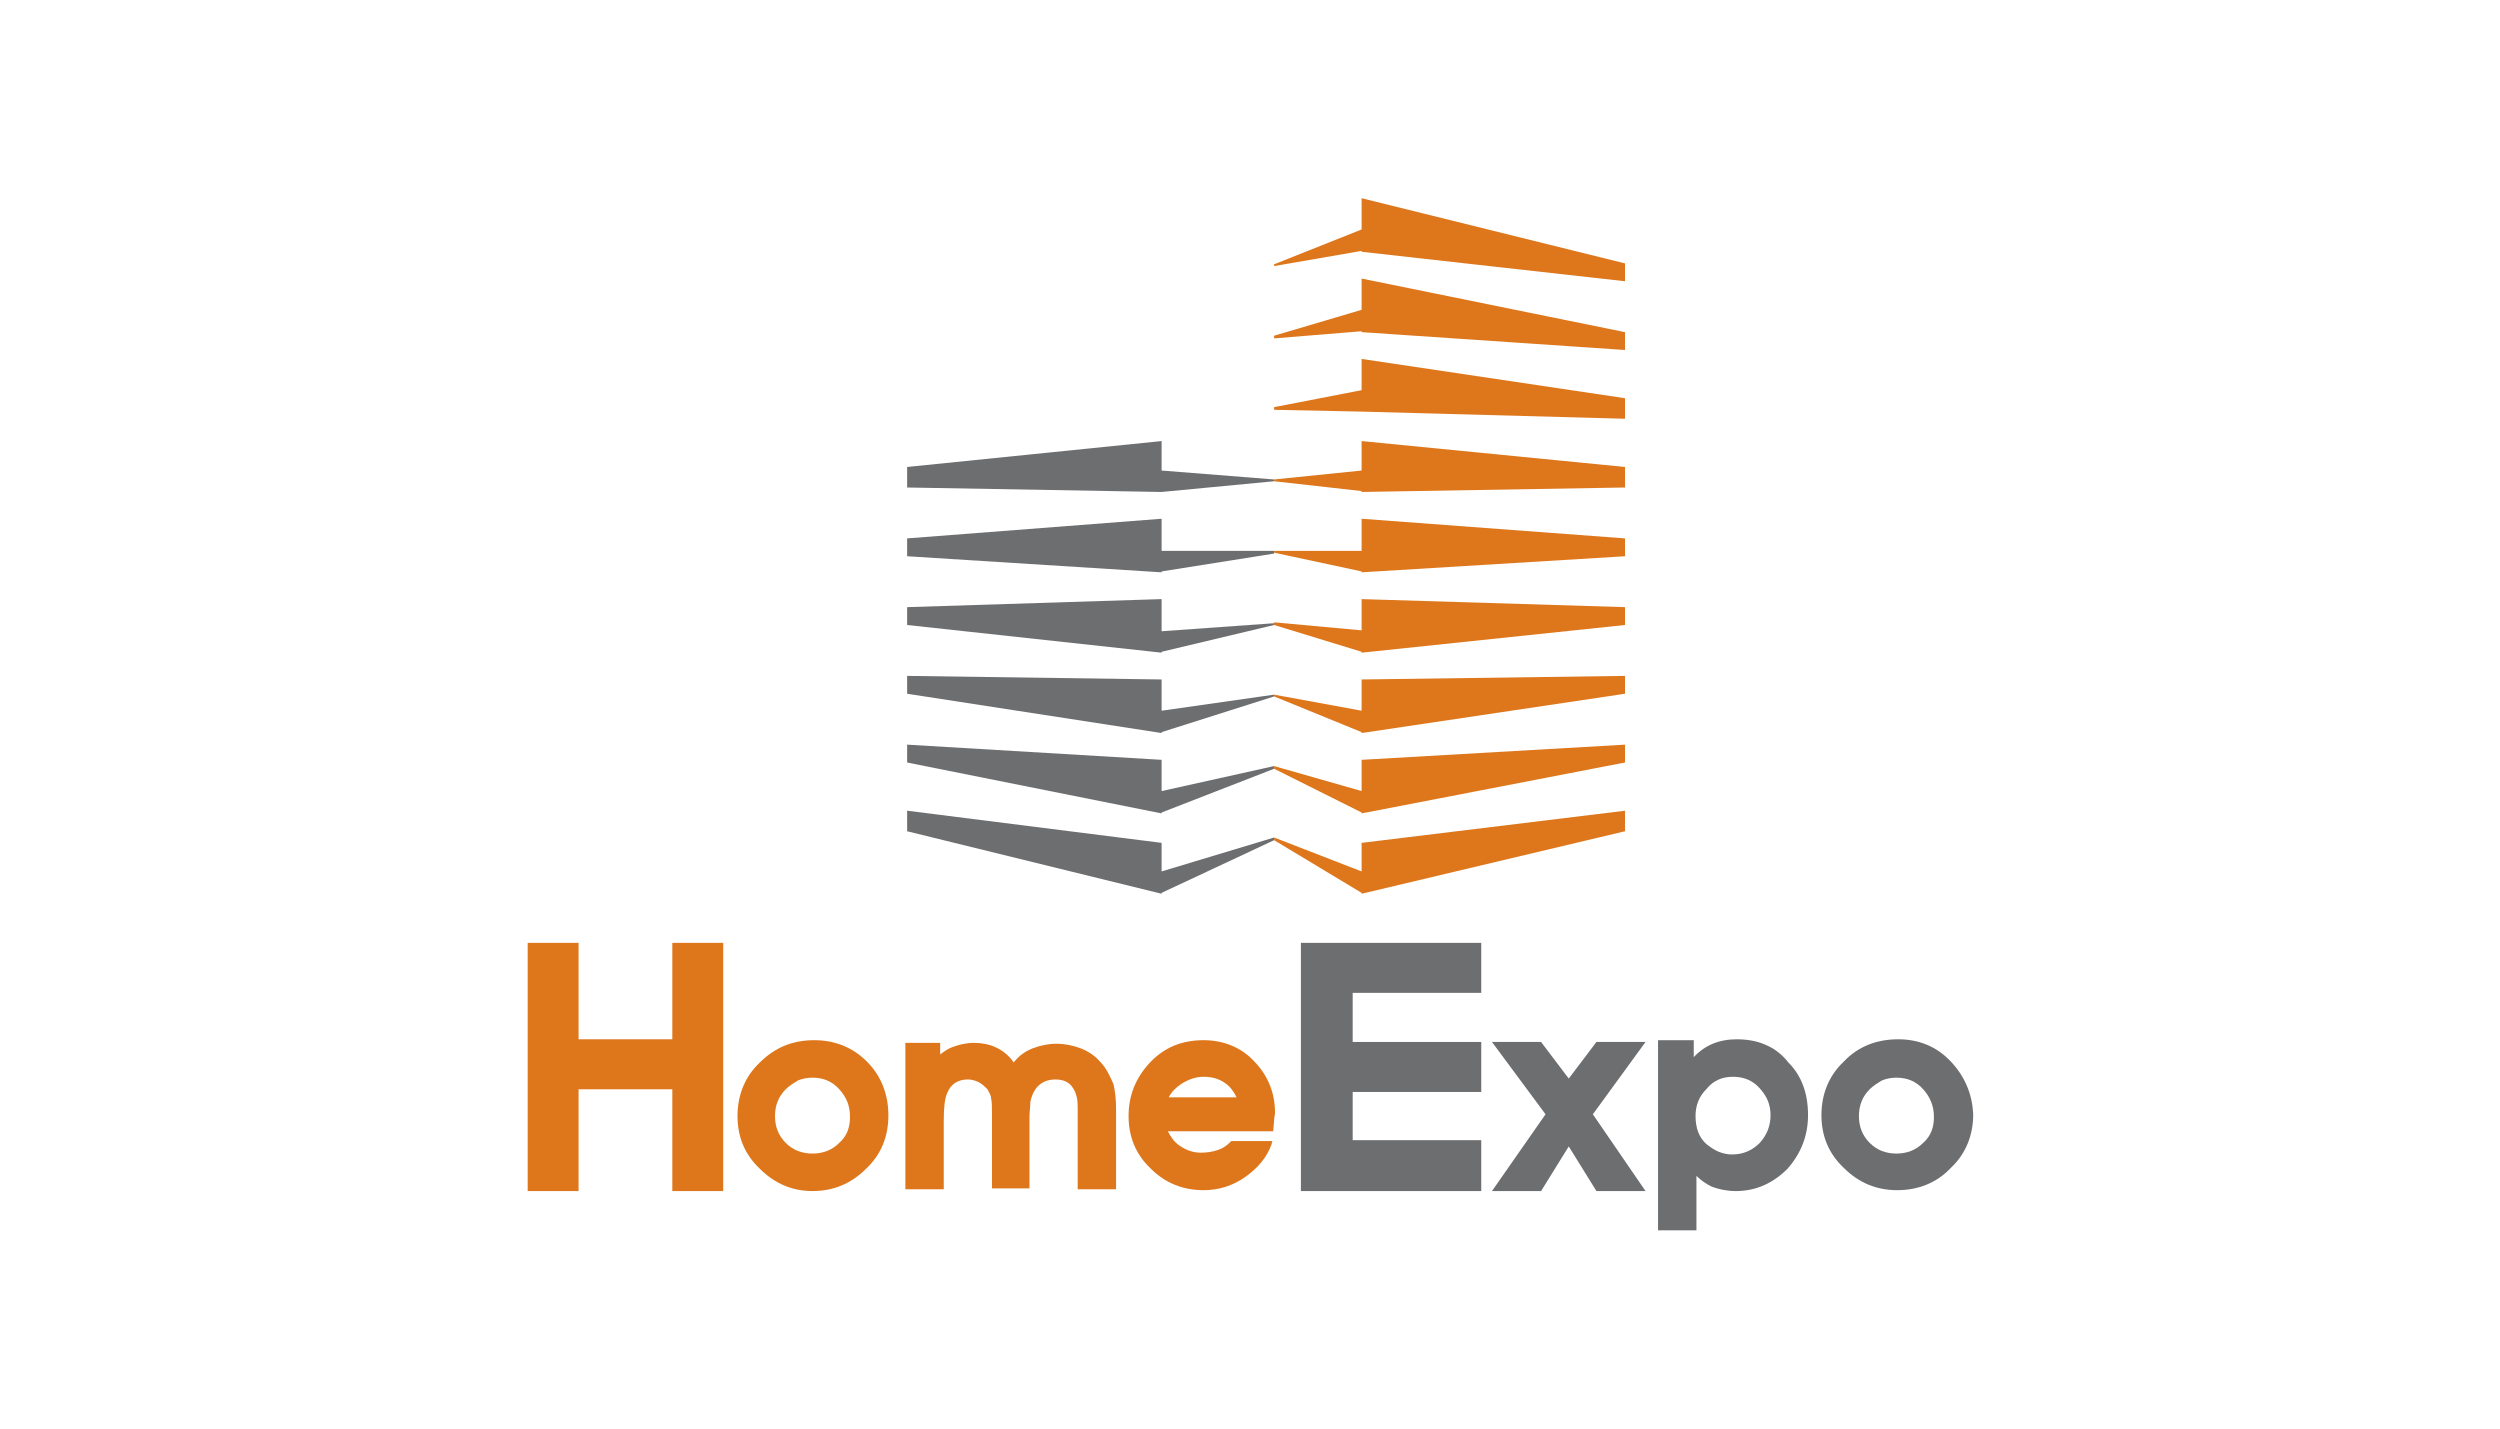 <?xml version="1.0" encoding="utf-8"?>
<!-- Generator: Adobe Illustrator 19.0.0, SVG Export Plug-In . SVG Version: 6.00 Build 0)  -->
<svg version="1.1" id="Layer_1" xmlns="http://www.w3.org/2000/svg" xmlns:xlink="http://www.w3.org/1999/xlink" x="0px" y="0px"
	 viewBox="0 0 280 160" style="enable-background:new 0 0 280 160;" xml:space="preserve">
<style type="text/css">
	.st0{fill:#6D6E70;}
	.st1{fill:#DE771C;}
</style>
<g id="XMLID_1349_">
	<g id="XMLID_1947_">
		<polygon id="XMLID_1962_" class="st0" points="101.6,90.8 130.1,94.4 130.1,97.6 142.7,93.8 142.7,94.1 130.1,100 130.1,100.1 
			101.6,93.1 		"/>
		<polygon id="XMLID_1961_" class="st0" points="101.6,83.4 130.1,85.1 130.1,88.6 142.7,85.8 142.7,86.1 130.1,91 130.1,91.1 
			101.6,85.4 		"/>
		<polygon id="XMLID_1960_" class="st0" points="101.6,75.7 130.1,76.1 130.1,79.6 142.7,77.8 142.7,78 130.1,82 130.1,82.1 
			101.6,77.7 		"/>
		<polygon id="XMLID_1959_" class="st0" points="101.6,68 130.1,67.1 130.1,70.7 142.7,69.8 142.7,70 130.1,73 130.1,73.1 101.6,70 
					"/>
		<polygon id="XMLID_1958_" class="st0" points="101.6,60.3 130.1,58.1 130.1,61.7 142.7,61.7 142.7,62 130.1,64 130.1,64.1 
			101.6,62.3 		"/>
		<polygon id="XMLID_1957_" class="st0" points="101.6,52.3 130.1,49.4 130.1,52.7 142.7,53.7 142.7,53.9 130.1,55.1 130.1,55.1 
			101.6,54.6 		"/>
		<polygon id="XMLID_1956_" class="st1" points="182,93.1 152.5,100.1 152.5,100 142.7,94.1 142.7,93.8 152.5,97.6 152.5,94.4 
			182,90.8 		"/>
		<polygon id="XMLID_1955_" class="st1" points="182,85.4 152.5,91.1 152.5,91 142.7,86.1 142.7,85.8 152.5,88.6 152.5,85.1 
			182,83.4 		"/>
		<polygon id="XMLID_1954_" class="st1" points="182,77.7 152.5,82.1 152.5,82 142.7,78 142.7,77.8 152.5,79.6 152.5,76.1 182,75.7 
					"/>
		<polygon id="XMLID_1953_" class="st1" points="182,70 152.5,73.1 152.5,73 142.7,70 142.7,69.7 152.5,70.6 152.5,67.1 182,68 		
			"/>
		<polygon id="XMLID_1952_" class="st1" points="182,62.3 152.5,64.1 152.5,64 142.7,61.9 142.7,61.7 152.5,61.7 152.5,58.1 
			182,60.3 		"/>
		<polygon id="XMLID_1951_" class="st1" points="182,54.6 152.5,55.1 152.5,55 142.7,53.9 142.7,53.7 152.5,52.7 152.5,49.4 
			182,52.3 		"/>
		<polygon id="XMLID_1950_" class="st1" points="182,46.9 152.5,46.1 152.5,46.1 142.7,45.9 142.7,45.6 152.5,43.7 152.5,40.2 
			182,44.6 		"/>
		<polygon id="XMLID_1949_" class="st1" points="182,39.2 152.5,37.2 152.5,37.1 142.7,37.9 142.7,37.6 152.5,34.7 152.5,31.2 
			182,37.2 		"/>
		<polygon id="XMLID_1948_" class="st1" points="182,31.5 152.5,28.2 152.5,28.1 142.7,29.8 142.7,29.6 152.5,25.7 152.5,22.2 
			182,29.5 		"/>
	</g>
	<polygon id="XMLID_1945_" class="st1" points="75.3,116.4 64.8,116.4 64.8,105.6 59.1,105.6 59.1,133.4 64.8,133.4 64.8,122 
		75.3,122 75.3,133.4 81,133.4 81,105.6 75.3,105.6 	"/>
	<path id="XMLID_1942_" class="st1" d="M91.2,116.5c-2.4,0-4.4,0.8-6.1,2.5c-1.7,1.6-2.5,3.7-2.5,6c0,2.3,0.8,4.3,2.5,5.9
		c1.7,1.7,3.7,2.5,5.9,2.5c2.3,0,4.3-0.8,6-2.5c1.7-1.6,2.5-3.6,2.5-6c0-2.3-0.8-4.4-2.4-6C95.5,117.3,93.5,116.5,91.2,116.5z
		 M94,128c-0.8,0.8-1.8,1.2-3,1.2c-1.2,0-2.2-0.4-3-1.2c-0.8-0.8-1.2-1.8-1.2-3c0-1.2,0.4-2.2,1.2-3c0.4-0.4,0.9-0.7,1.4-1
		c0.5-0.2,1-0.3,1.6-0.3c1.2,0,2.2,0.4,3,1.3c0.8,0.9,1.2,1.8,1.2,3.1C95.2,126.2,94.9,127.2,94,128z"/>
	<path id="XMLID_1941_" class="st1" d="M123.2,118.9c-0.6-0.7-1.4-1.2-2.2-1.5c-0.8-0.3-1.7-0.5-2.7-0.5c-0.9,0-1.8,0.2-2.6,0.5
		c-0.8,0.3-1.5,0.8-2,1.4c-0.1,0.1-0.1,0.1-0.2,0.2l-0.1-0.2c-1-1.3-2.5-2-4.3-2c-0.9,0-1.7,0.2-2.5,0.5c-0.5,0.2-0.9,0.5-1.3,0.8
		v-1.3h-3.9v16.4h4.3v-7.6c0-1.5,0.1-2.6,0.4-3.2c0.4-1,1.2-1.5,2.3-1.5c0.4,0,0.8,0.1,1.2,0.3c0.4,0.2,0.7,0.5,1,0.8
		c0.2,0.4,0.4,0.7,0.4,1c0.1,0.4,0.1,0.9,0.1,1.6v8.5h4.2v-8c0-0.6,0.1-1.1,0.1-1.7c0.1-0.5,0.3-1,0.5-1.3c0.5-0.8,1.3-1.2,2.3-1.2
		c0.9,0,1.6,0.3,2,1c0.2,0.3,0.3,0.6,0.4,1c0.1,0.4,0.1,0.9,0.1,1.4v8.9h4.3v-8.9c0-1.2-0.1-2.1-0.3-2.9
		C124.3,120.5,123.9,119.6,123.2,118.9z"/>
	<path id="XMLID_1938_" class="st1" d="M134.8,116.5c-2.4,0-4.4,0.8-6,2.5c-1.6,1.7-2.4,3.7-2.4,6c0,2.3,0.8,4.3,2.5,5.9
		c1.6,1.6,3.6,2.4,5.9,2.4c1.7,0,3.3-0.5,4.7-1.5c1.4-1,2.4-2.2,2.9-3.6l0.1-0.4h-4.6l-0.1,0.1c-0.4,0.4-0.8,0.7-1.4,0.9
		c-0.6,0.2-1.2,0.3-1.9,0.3c-0.9,0-1.7-0.3-2.4-0.8c-0.6-0.4-1-1-1.3-1.6h11.8l0.1-1.2c0-0.3,0.1-0.6,0.1-0.9c0-2.2-0.8-4.2-2.4-5.8
		C139,117.3,137,116.5,134.8,116.5z M132.3,121.4c0.8-0.5,1.6-0.8,2.5-0.8c0.9,0,1.7,0.2,2.4,0.7c0.6,0.4,1,1,1.3,1.6h-7.6
		C131.2,122.3,131.7,121.8,132.3,121.4z"/>
	<polygon id="XMLID_1937_" class="st0" points="145.7,133.4 165.9,133.4 165.9,127.7 151.5,127.7 151.5,122.3 165.9,122.3 
		165.9,116.7 151.5,116.7 151.5,111.2 165.9,111.2 165.9,105.6 145.7,105.6 	"/>
	<polygon id="XMLID_1936_" class="st0" points="184.3,116.7 178.8,116.7 175.7,120.8 172.6,116.7 167.1,116.7 173.1,124.8 
		167.1,133.4 172.6,133.4 175.7,128.4 178.8,133.4 184.3,133.4 178.4,124.8 	"/>
	<path id="XMLID_1361_" class="st0" d="M197.7,117c-0.9-0.4-2-0.6-3.2-0.6c-2,0-3.6,0.7-4.8,2v-1.9h-4v21.3h4.3v-6.1
		c0.5,0.5,1.1,0.9,1.7,1.2c0.8,0.3,1.7,0.5,2.7,0.5c2.3,0,4.2-0.9,5.8-2.5c1.5-1.7,2.3-3.7,2.3-6c0-2.4-0.7-4.4-2.2-5.9
		C199.6,118.1,198.7,117.4,197.7,117z M194.1,120.6c1.2,0,2.2,0.4,3,1.3c0.8,0.9,1.2,1.8,1.2,3c0,1.2-0.4,2.2-1.2,3.1
		c-0.8,0.8-1.8,1.3-3.1,1.3c-0.5,0-1-0.1-1.5-0.3c-0.5-0.2-0.9-0.5-1.3-0.8c-0.5-0.4-0.8-0.9-1-1.4c-0.2-0.5-0.3-1.2-0.3-1.8
		c0-1.2,0.4-2.2,1.2-3C191.9,121,192.9,120.6,194.1,120.6z"/>
	<path id="XMLID_1353_" class="st0" d="M218.5,118.9c-1.6-1.7-3.6-2.5-5.9-2.5c-2.4,0-4.5,0.8-6.1,2.5c-1.7,1.6-2.5,3.7-2.5,6
		c0,2.3,0.8,4.3,2.5,5.9c1.7,1.7,3.7,2.5,6,2.5c2.3,0,4.4-0.8,6-2.5c1.7-1.6,2.5-3.7,2.5-6C220.9,122.6,220.1,120.6,218.5,118.9z
		 M215.4,128c-0.8,0.8-1.8,1.2-3,1.2c-1.2,0-2.2-0.4-3-1.2c-0.8-0.8-1.2-1.8-1.2-3c0-1.2,0.4-2.2,1.2-3c0.4-0.4,0.9-0.7,1.4-1
		c0.5-0.2,1-0.3,1.6-0.3c1.2,0,2.2,0.4,3,1.3c0.8,0.9,1.2,1.9,1.2,3.1C216.6,126.2,216.3,127.2,215.4,128z"/>
</g>
</svg>
